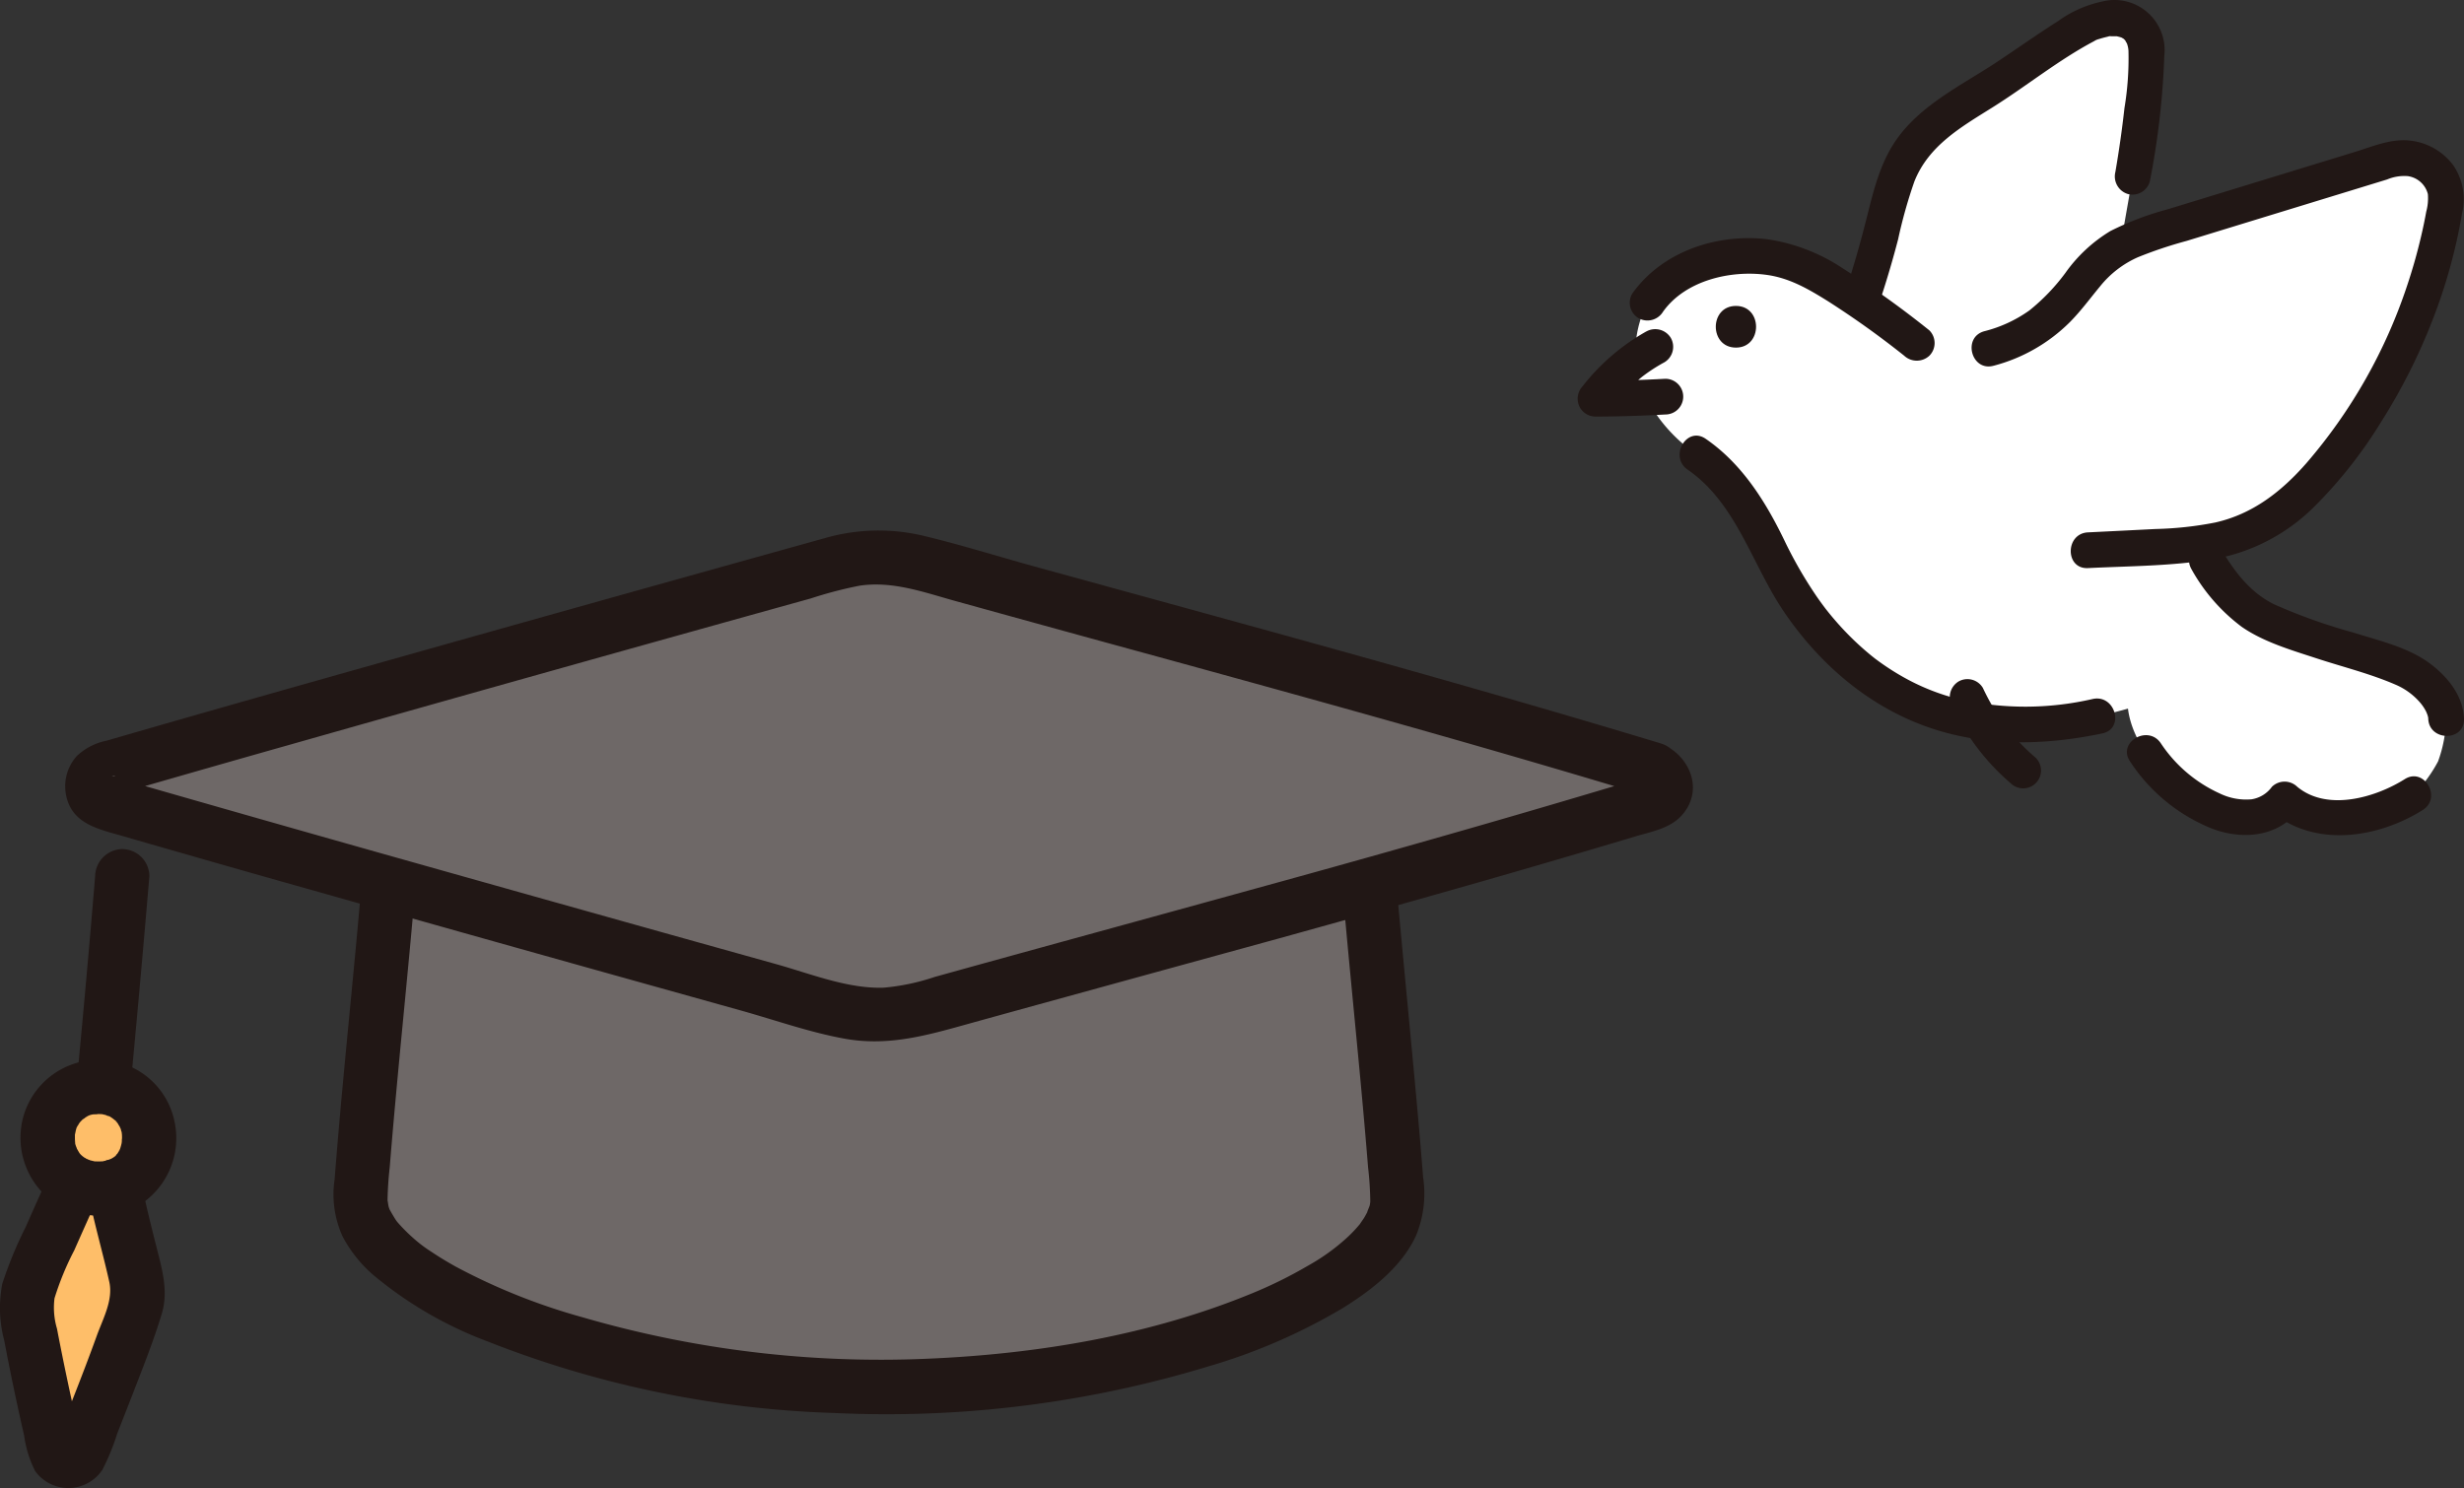 <svg xmlns="http://www.w3.org/2000/svg" width="331.053" height="199.961" viewBox="0 0 331.053 199.961">
  <rect x="0" y="0" width="331.053" height="199.961" fill="#333333" stroke="none"/>
  <g id="グループ_35439" data-name="グループ 35439" transform="translate(-1178.556 -752.121)">
    <g id="グループ_33948" data-name="グループ 33948" transform="translate(-1132 15399)">
      <path id="パス_48282" data-name="パス 48282" d="M325.2,289.7c0-2.313-2.584-5.508-6.122-6.873-4.833-1.866-9.654-3.079-14.419-4.868a27.429,27.429,0,0,1-5.36-2.442c-3.3-2.15-5.523-5.728-7.512-9.344a25.764,25.764,0,0,0,6.507-1.588c4.8-1.948,8.5-5.732,11.625-9.681a74.5,74.5,0,0,0,15.216-34.37c.634-4-3.435-7.164-7.551-5.9l-29.8,9.132a34.382,34.382,0,0,0-6.343,2.421l1.633-9.3A136.978,136.978,0,0,0,284.921,201c.338-6.268-5.2-6.249-8.767-4.117-4.42,2.638-8.3,5.593-13.14,8.62-3.317,2.072-7.349,4.4-9.6,7.6a23.941,23.941,0,0,0-3.337,8.267c-1.03,4.179-1.873,7.426-3.51,12.272a62.2,62.2,0,0,0-7.326-4.444c-6.486-3.26-16.946-1.773-21.336,4.609a14.174,14.174,0,0,0-.388,12.357,21.069,21.069,0,0,0,6.983,8c4.06,2.714,7.243,7.772,8.855,11.006,2.542,5.1,13.961,33.22,49.1,23.172,1.1,9.088,15.322,19.415,21.029,12.2,5.454,4.7,13.87,1.58,17.355-.648a19.028,19.028,0,0,0,3.28-4.461A17.738,17.738,0,0,0,325.2,289.7Z" transform="translate(2314.006 -14839.998)" fill="#fff"/>
      <path id="パス_48308" data-name="パス 48308" d="M255.78,237.521a129.548,129.548,0,0,0-11.6-8.313,24.764,24.764,0,0,0-10.228-3.947c-6.759-.78-14.1,1.66-18.114,7.332a2.42,2.42,0,0,0,.861,3.283,2.451,2.451,0,0,0,3.284-.861c2.988-4.221,9.106-5.634,13.962-4.953,3.067.43,5.579,1.9,8.187,3.523a121.092,121.092,0,0,1,10.253,7.33,2.481,2.481,0,0,0,3.394,0,2.415,2.415,0,0,0,0-3.394Z" transform="translate(2314.006 -14839.998)" fill="#211715"/>
      <path id="パス_48309" data-name="パス 48309" d="M223.294,256.23c6.541,4.491,8.65,12.767,12.923,19.069,5.153,7.6,12.418,13.629,21.354,16.16,7,1.983,14.383,1.7,21.447.212,3.021-.634,1.742-5.262-1.276-4.628a40.24,40.24,0,0,1-17.673.109,29.626,29.626,0,0,1-6.573-2.393,33.039,33.039,0,0,1-3.016-1.737c-.438-.283-.87-.578-1.295-.881-.226-.162-.449-.326-.671-.492l-.131-.1c.181.138-.321-.256-.309-.247a38.663,38.663,0,0,1-4.446-4.233q-.457-.512-.9-1.037-.232-.278-.461-.56c-.092-.113-.5-.633-.381-.475.153.2-.183-.242-.237-.314-.138-.185-.275-.369-.41-.555q-.4-.543-.774-1.1a57.157,57.157,0,0,1-4.206-7.361c-2.526-5.21-5.686-10.249-10.544-13.585-2.553-1.753-4.956,2.4-2.423,4.145Z" transform="translate(2314.006 -14839.998)" fill="#211715"/>
      <path id="パス_48310" data-name="パス 48310" d="M291.023,269.67a24.483,24.483,0,0,0,6.728,7.69c2.947,2.045,6.7,3.129,10.077,4.237,3.519,1.153,7.211,2.059,10.611,3.541a9.025,9.025,0,0,1,3.215,2.334,6.048,6.048,0,0,1,.846,1.243q.112.239.2.489a3.511,3.511,0,0,1,.1.388c-.019-.218-.021-.182,0,.1.117,3.08,4.917,3.1,4.8,0-.117-3.114-2.229-5.675-4.635-7.455-2.918-2.159-6.845-3.044-10.258-4.124a74.441,74.441,0,0,1-10.618-3.788c-3.118-1.543-5.15-4.166-6.921-7.082-1.6-2.637-5.753-.228-4.144,2.422Z" transform="translate(2314.006 -14839.998)" fill="#211715"/>
      <path id="パス_48311" data-name="パス 48311" d="M229.784,239.829c3.6,0,3.609-5.6,0-5.6S226.174,239.829,229.784,239.829Z" transform="translate(2314.006 -14839.998)" fill="#211715"/>
      <path id="パス_48312" data-name="パス 48312" d="M220.309,246.415c-3.308.181-6.253.279-9.408.279a26.9,26.9,0,0,1,8.055-6.966Z" transform="translate(2314.006 -14839.998)" fill="#fff"/>
      <path id="パス_48313" data-name="パス 48313" d="M217.745,237.656A28.754,28.754,0,0,0,209.2,245a2.454,2.454,0,0,0-.5,2.621,2.4,2.4,0,0,0,2.193,1.476c3.138,0,6.274-.108,9.408-.279a2.4,2.4,0,0,0,0-4.8c-3.134.171-6.27.277-9.408.279l1.7,4.1a31.577,31.577,0,0,1,3.627-3.839q.48-.426.981-.828c.082-.066.174-.127.251-.2-.1.09-.353.267-.1.083.172-.127.343-.254.517-.377a22.325,22.325,0,0,1,2.3-1.431,2.422,2.422,0,0,0,.861-3.283,2.451,2.451,0,0,0-3.284-.861Z" transform="translate(2314.006 -14839.998)" fill="#211715"/>
      <path id="パス_48314" data-name="パス 48314" d="M264.42,242.263a22.606,22.606,0,0,0,10.233-5.862c1.486-1.5,2.723-3.2,4.068-4.819a13.529,13.529,0,0,1,5.076-3.9,56.739,56.739,0,0,1,6.519-2.184l7.8-2.392,15.371-4.711,3.784-1.16a6.027,6.027,0,0,1,2.746-.452,3.239,3.239,0,0,1,2.733,2.422,6.9,6.9,0,0,1-.219,2.353q-.3,1.661-.687,3.3-.792,3.4-1.909,6.719a70.461,70.461,0,0,1-13.507,23.78c-3.347,3.819-7.215,6.842-12.25,7.977a47.148,47.148,0,0,1-8.014.872q-4.542.231-9.084.453c-3.075.154-3.093,4.955,0,4.8,5.583-.278,11.284-.263,16.807-1.192a25.471,25.471,0,0,0,13.432-6.895,61.053,61.053,0,0,0,9.175-11.6,78.521,78.521,0,0,0,6.833-13.526,72.522,72.522,0,0,0,4.015-14.458,8.081,8.081,0,0,0-1.141-6.4,8.327,8.327,0,0,0-5.862-3.377c-2.543-.291-5.032.8-7.418,1.532l-8.277,2.537-16.791,5.146a40.505,40.505,0,0,0-7.747,2.933,20.208,20.208,0,0,0-6.059,5.636,27.029,27.029,0,0,1-4.835,5.038,18.024,18.024,0,0,1-6.072,2.8c-2.97.833-1.708,5.465,1.276,4.629Z" transform="translate(2314.006 -14839.998)" fill="#211715"/>
      <path id="パス_48315" data-name="パス 48315" d="M249.252,233.181q1.284-3.918,2.322-7.906a65.155,65.155,0,0,1,2.186-7.775c1.923-4.832,6.265-7.3,10.467-9.933,4.592-2.874,8.887-6.383,13.68-8.917a2.094,2.094,0,0,1,.683-.292c.353-.115.707-.207,1.069-.293.477-.114.067-.08.668-.074h.464c.564,0-.237-.089.257.025.178.041.353.088.527.146.37.123-.447-.27.115.064.374.222.132.059.044-.01a2.83,2.83,0,0,1,.392.382c-.1-.123.223.442.156.276a3.43,3.43,0,0,1,.241,1.074,40.786,40.786,0,0,1-.541,7.7q-.48,4.311-1.221,8.588a2.471,2.471,0,0,0,1.677,2.953,2.421,2.421,0,0,0,2.952-1.677,106.1,106.1,0,0,0,1.946-16.885,6.739,6.739,0,0,0-8.356-7.3,15.548,15.548,0,0,0-5.9,2.618c-2.74,1.736-5.387,3.613-8.087,5.409-4.838,3.218-10.588,5.9-13.888,10.885-1.94,2.93-2.807,6.377-3.648,9.741-.834,3.339-1.761,6.647-2.834,9.918-.964,2.942,3.67,4.2,4.629,1.276Z" transform="translate(2314.006 -14839.998)" fill="#211715"/>
      <path id="パス_48316" data-name="パス 48316" d="M258.821,287.988a30.865,30.865,0,0,0,7.842,10.353,2.4,2.4,0,1,0,3.394-3.394,29.526,29.526,0,0,1-2.228-2.119q-.513-.544-1-1.114-.243-.285-.478-.576c-.087-.108-.172-.218-.259-.326-.2-.253.351.47.021.024a30.313,30.313,0,0,1-3.15-5.271,2.41,2.41,0,0,0-3.283-.861,2.468,2.468,0,0,0-.861,3.284Z" transform="translate(2314.006 -14839.998)" fill="#211715"/>
      <path id="パス_48317" data-name="パス 48317" d="M282.72,295.418a23.731,23.731,0,0,0,10.948,9.019c3.941,1.526,8.674,1.247,11.522-2.2H301.8c5.8,4.812,14.239,3.512,20.263-.272,2.61-1.64.2-5.8-2.422-4.145-3.9,2.453-10.386,4.391-14.446,1.023a2.434,2.434,0,0,0-3.395,0,4.171,4.171,0,0,1-2.747,1.686,8.111,8.111,0,0,1-4.261-.784A18.826,18.826,0,0,1,286.87,293c-1.713-2.552-5.872-.152-4.145,2.423Z" transform="translate(2314.006 -14839.998)" fill="#211715"/>
    </g>
    <g id="グループ_33949" data-name="グループ 33949">
      <path id="パス_48533" data-name="パス 48533" d="M294.743,44.944c-40.192,0-65.267,7.72-65.976,18.667-1.084,12.6-2.8,28.376-3.723,41.343.329,12.181,36.058,25.071,69.7,25.071,36.209,0,69.367-12.89,69.7-25.071-.923-12.967-2.64-28.748-3.723-41.343C360.008,52.664,334.934,44.944,294.743,44.944Z" transform="translate(1001.905 808.467)" fill="#6e6867"/>
      <path id="パス_48534" data-name="パス 48534" d="M295.968,42.544c-15.334.017-31.057.821-45.981,4.6-7.732,1.96-18.219,5.127-22.256,12.778a13.757,13.757,0,0,0-1.436,5.529c-.348,4.058-.736,8.112-1.125,12.166-.821,8.581-1.67,17.156-2.335,25.757a13.625,13.625,0,0,0,1.076,7.69,17.925,17.925,0,0,0,4.136,5.18,52.7,52.7,0,0,0,15.325,8.908,138.49,138.49,0,0,0,46.567,9.621,148.508,148.508,0,0,0,50.28-6.258,78.013,78.013,0,0,0,18.09-7.852c3.838-2.393,7.895-5.514,9.826-9.74a14.824,14.824,0,0,0,.941-7.869c-.326-4.195-.7-8.385-1.087-12.574-.783-8.444-1.6-16.886-2.376-25.33-.8-8.722-8.994-13.066-16.415-15.79-12.624-4.641-26.63-5.889-39.962-6.516-4.42-.206-8.844-.295-13.268-.3-4.69,0-4.7,7.288,0,7.288,14.258.015,28.778.7,42.7,4.014a57.693,57.693,0,0,1,12.949,4.45c.782.408,1.549.844,2.289,1.319.364.234.718.481,1.073.727.789.548-.152-.2.54.431.493.455.964.911,1.427,1.386.5.518.421.55.225.247q.3.455.589.911c.172.267.516,1.227.132.162.093.255.19.506.264.767.039.137.27,1.195.143.49-.118-.67,0-.026,0,.109.026.506.087,1.011.132,1.518.34,3.864.707,7.726,1.076,11.587.759,7.937,1.543,15.875,2.179,23.824a45.254,45.254,0,0,1,.3,4.9c.029-1,.012-.1-.091.235-.094.3-.565,1.366-.167.577-.187.367-.372.73-.589,1.083-.109.179-.85,1.215-.357.578a18.239,18.239,0,0,1-1.993,2.126,27.843,27.843,0,0,1-5.262,3.756,58.889,58.889,0,0,1-7.269,3.6c-13.8,5.707-29.044,8.243-43.9,8.857a143.367,143.367,0,0,1-46.186-5.566,82.8,82.8,0,0,1-17.065-6.814c-1.133-.632-2.244-1.3-3.32-2.025a18.155,18.155,0,0,1-2.324-1.757,22.448,22.448,0,0,1-2.141-2.142c-.1-.109-.428-.55,0,.015-.117-.152-.24-.317-.343-.481-.252-.4-.487-.8-.715-1.215-.316-.568,0,.024.039.141a6.09,6.09,0,0,1-.214-.607c-.083-.3-.173-1.415-.152-.366a46.517,46.517,0,0,1,.3-4.9c.32-3.994.679-7.984,1.049-11.973.738-7.916,1.539-15.825,2.233-23.744.047-.534.094-1.063.143-1.6-.108,1.205-.029.208.08-.108.1-.287.187-.577.29-.862-.316.878-.036.128.185-.257.152-.252.314-.489.472-.733.322-.506-.112.134-.164.194.125-.152.243-.3.375-.445a22.933,22.933,0,0,1,1.706-1.643c.425-.378-.478.3.339-.263.314-.217.627-.439.949-.647a30.028,30.028,0,0,1,2.707-1.55,34.375,34.375,0,0,1,5.361-2.218c11.939-4.084,24.864-5.271,37.392-5.827,4.2-.185,8.4-.264,12.6-.269C300.656,49.826,300.665,42.538,295.968,42.544Z" transform="translate(1000.68 807.223)" fill="#211715"/>
      <path id="パス_48535" data-name="パス 48535" d="M411.093,56.075c-32.774-9.926-64.037-18.145-98.546-27.757a20.8,20.8,0,0,0-11.153-.009C282.265,33.635,226.171,49.3,203,56.072a2.314,2.314,0,0,0,0,4.444c23.173,6.768,79.263,22.438,98.4,27.764a20.8,20.8,0,0,0,11.153-.011c34.509-9.612,65.772-17.829,98.546-27.757a2.321,2.321,0,0,0,0-4.438Z" transform="translate(989.615 799.453)" fill="#6e6867"/>
      <path id="パス_48536" data-name="パス 48536" d="M413.3,53.788c-18.647-5.643-37.4-10.91-56.174-16.086q-13.978-3.85-27.963-7.684c-5.021-1.383-10.02-2.964-15.088-4.166a26.069,26.069,0,0,0-13.168.381q-35.926,10-71.812,20.152-8.715,2.47-17.423,4.968-3.585,1.032-7.168,2.072a8.156,8.156,0,0,0-3.975,2.033,6.073,6.073,0,0,0-1.366,5.733c.94,3.5,4.468,4.174,7.465,5.042q3.8,1.1,7.582,2.182Q223.19,71,232.18,73.528q20.068,5.681,40.157,11.3l17.391,4.858c4.611,1.287,9.295,2.961,14.012,3.8,5.252.926,9.973-.185,15.014-1.584q7.331-2.034,14.664-4.048,14.247-3.92,28.518-7.834,13.685-3.785,27.337-7.682,7.2-2.063,14.376-4.186,3.1-.911,6.2-1.846c2.2-.66,4.706-1.073,6.3-2.859,3.055-3.427,1.028-8.123-2.839-9.648a3.673,3.673,0,0,0-4.483,2.545,3.732,3.732,0,0,0,2.546,4.483,1.332,1.332,0,0,1-.607-2.253c.534-.714.759-.288-.083-.128a17.943,17.943,0,0,0-1.729.521Q405.5,60,402.056,61.019q-6.5,1.924-13.011,3.8-13.13,3.779-26.3,7.412t-26.33,7.245q-6.919,1.9-13.836,3.808-3.425.947-6.85,1.9a29.4,29.4,0,0,1-6.812,1.433c-4.834.169-9.859-1.881-14.481-3.17q-7.776-2.17-15.551-4.345Q260.024,73.817,241.174,68.5q-16.568-4.678-33.109-9.437c-.387-.112-2.557-1.029-2.854-.83.759-.5.994,1.527.786,1.9-.237.424-1.2.63-.484.6a4.6,4.6,0,0,0,.931-.272q3.3-.96,6.6-1.907,8.06-2.318,16.126-4.6,34.949-9.92,69.955-19.645a54.466,54.466,0,0,1,6.556-1.713c4.482-.66,8.69.911,12.946,2.085q13.6,3.77,27.222,7.491c17.51,4.808,35.013,9.641,52.435,14.754q6.553,1.922,13.087,3.9C415.861,62.176,417.783,55.145,413.3,53.788Z" transform="translate(988.377 798.227)" fill="#211715"/>
      <path id="パス_48537" data-name="パス 48537" d="M202.574,57.022Q201.251,73,199.689,88.953a3.67,3.67,0,0,0,3.644,3.644,3.724,3.724,0,0,0,3.644-3.644Q208.511,73,209.861,57.022a3.673,3.673,0,0,0-3.644-3.644,3.72,3.72,0,0,0-3.644,3.644Z" transform="translate(988.765 812.838)" fill="#211715"/>
      <path id="パス_48538" data-name="パス 48538" d="M207.331,83.38c.865,4.494,2.713,11.3,2.869,12.1a7.6,7.6,0,0,1,.087,3.682c-2.385,7.224-4.925,13.427-7.57,20.167a1.773,1.773,0,0,1-3.214-.1c-1.746-6.984-3.509-16.14-3.853-18.2a8.645,8.645,0,0,1,.258-4.045c1.245-3.317,4.391-10.265,6.084-14.015" transform="translate(986.605 828.172)" fill="#febe69"/>
      <path id="パス_48539" data-name="パス 48539" d="M204.206,74.431A6.68,6.68,0,0,0,197.4,81.2a6.566,6.566,0,0,0,6.809,6.894,6.5,6.5,0,0,0,6.809-6.894,6.673,6.673,0,0,0-6.809-6.768Z" transform="translate(987.573 823.748)" fill="#febe69"/>
      <path id="パス_48540" data-name="パス 48540" d="M205.038,85.59c.783,3.993,1.937,7.895,2.816,11.861.544,2.452-.855,4.949-1.678,7.231-1.054,2.921-2.171,5.818-3.305,8.709-.566,1.442-1.139,2.885-1.706,4.325a3.582,3.582,0,0,0-.37.94l-.123.313,1.3-1.035a7.9,7.9,0,0,1,2.262,1.562c.079-.129-.229-.926-.269-1.09-.642-2.643-1.228-5.3-1.788-7.962q-.706-3.34-1.348-6.7a9.93,9.93,0,0,1-.333-4.1,38.612,38.612,0,0,1,2.649-6.431c1.063-2.4,2.125-4.784,3.209-7.171a3.752,3.752,0,0,0-1.3-4.98,3.669,3.669,0,0,0-4.984,1.307c-1.152,2.549-2.3,5.1-3.427,7.66a55.01,55.01,0,0,0-3.169,7.682,17.015,17.015,0,0,0,.264,7.606q.777,4.1,1.655,8.185.492,2.3,1.019,4.588a14.991,14.991,0,0,0,1.489,4.795,5.5,5.5,0,0,0,9.017-.17,30.211,30.211,0,0,0,2.013-4.922q1.031-2.614,2.05-5.232c1.38-3.577,2.827-7.18,3.931-10.854.878-2.923.079-5.8-.645-8.654-.793-3.12-1.577-6.246-2.2-9.413a3.68,3.68,0,0,0-4.483-2.545,3.72,3.72,0,0,0-2.545,4.482Z" transform="translate(985.386 826.93)" fill="#211715"/>
      <path id="パス_48541" data-name="パス 48541" d="M205.454,72.032a10.5,10.5,0,0,0-10,7.338,10.68,10.68,0,0,0,3.449,11.4,11.059,11.059,0,0,0,12.011.812,10.628,10.628,0,0,0,4.795-11.1,10.385,10.385,0,0,0-10.253-8.449,3.644,3.644,0,0,0,0,7.288c.2,0,.395.017.592.023.733.023-.911-.2-.21-.03.3.071.607.132.9.229.106.035.231.1.342.121-.9-.2-.566-.252-.22-.073.314.164.588.377.89.557-.994-.591-.222-.159.041.112.118.12.222.27.346.383-.656-.588-.4-.56-.208-.258.169.27.326.539.48.817.135.241.128.545-.152-.4.065.223.162.437.226.66.083.285.118.58.191.865-.258-1.007-.067-.673-.064-.343,0,.152.015.3.015.455,0,.3-.053.621-.049.928-.018-1.022.1-.629.023-.263-.039.2-.087.4-.143.591-.039.137-.08.272-.128.405-.128.361-.405.566.115-.252-.144.228-.244.486-.39.715-.071.114-.152.22-.226.334-.228.375.651-.747.222-.3-.222.229-.466.437-.686.667.686-.714.527-.39.222-.188-.09.059-.181.117-.275.172-.141.084-.288.152-.431.232-.559.3.768-.258.336-.137-.3.085-.594.2-.9.276-.115.026-.232.046-.346.071-.607.138,1.035-.083.062-.018a8.518,8.518,0,0,1-.944.009,1.832,1.832,0,0,1-.548-.044c-.012,0,1.01.188.439.05-.311-.076-.621-.138-.925-.24-.134-.044-.264-.1-.4-.152,1.063.333.492.21.191.046-.267-.152-.5-.326-.759-.489.978.618.284.213,0-.076-.094-.1-.176-.21-.273-.3-.319-.3.559.812.219.284-.182-.282-.346-.565-.507-.859-.322-.586.3.887.1.244-.035-.109-.077-.217-.112-.328a2.716,2.716,0,0,1-.244-1.038c0-.011.09,1.023.061.418-.009-.19-.027-.378-.032-.568v-.466c.014-.364.225-.932-.055.165.088-.343.132-.689.24-1.029a1.7,1.7,0,0,1,.176-.492l-.229.553c.047-.1.1-.208.152-.3.162-.3.372-.577.55-.873-.528.879-.358.455-.131.208.117-.126.238-.249.364-.366.249-.231.667-.395-.2.126.152-.088.285-.2.431-.3s.3-.181.455-.263c.1-.055.211-.106.32-.152l-.54.228a2.8,2.8,0,0,1,1.063-.316c.4-.087.7.068-.216.011.254.015.531-.038.788-.041a3.644,3.644,0,0,0,0-7.288Z" transform="translate(986.325 822.504)" fill="#211715"/>
    </g>
  </g>
</svg>
